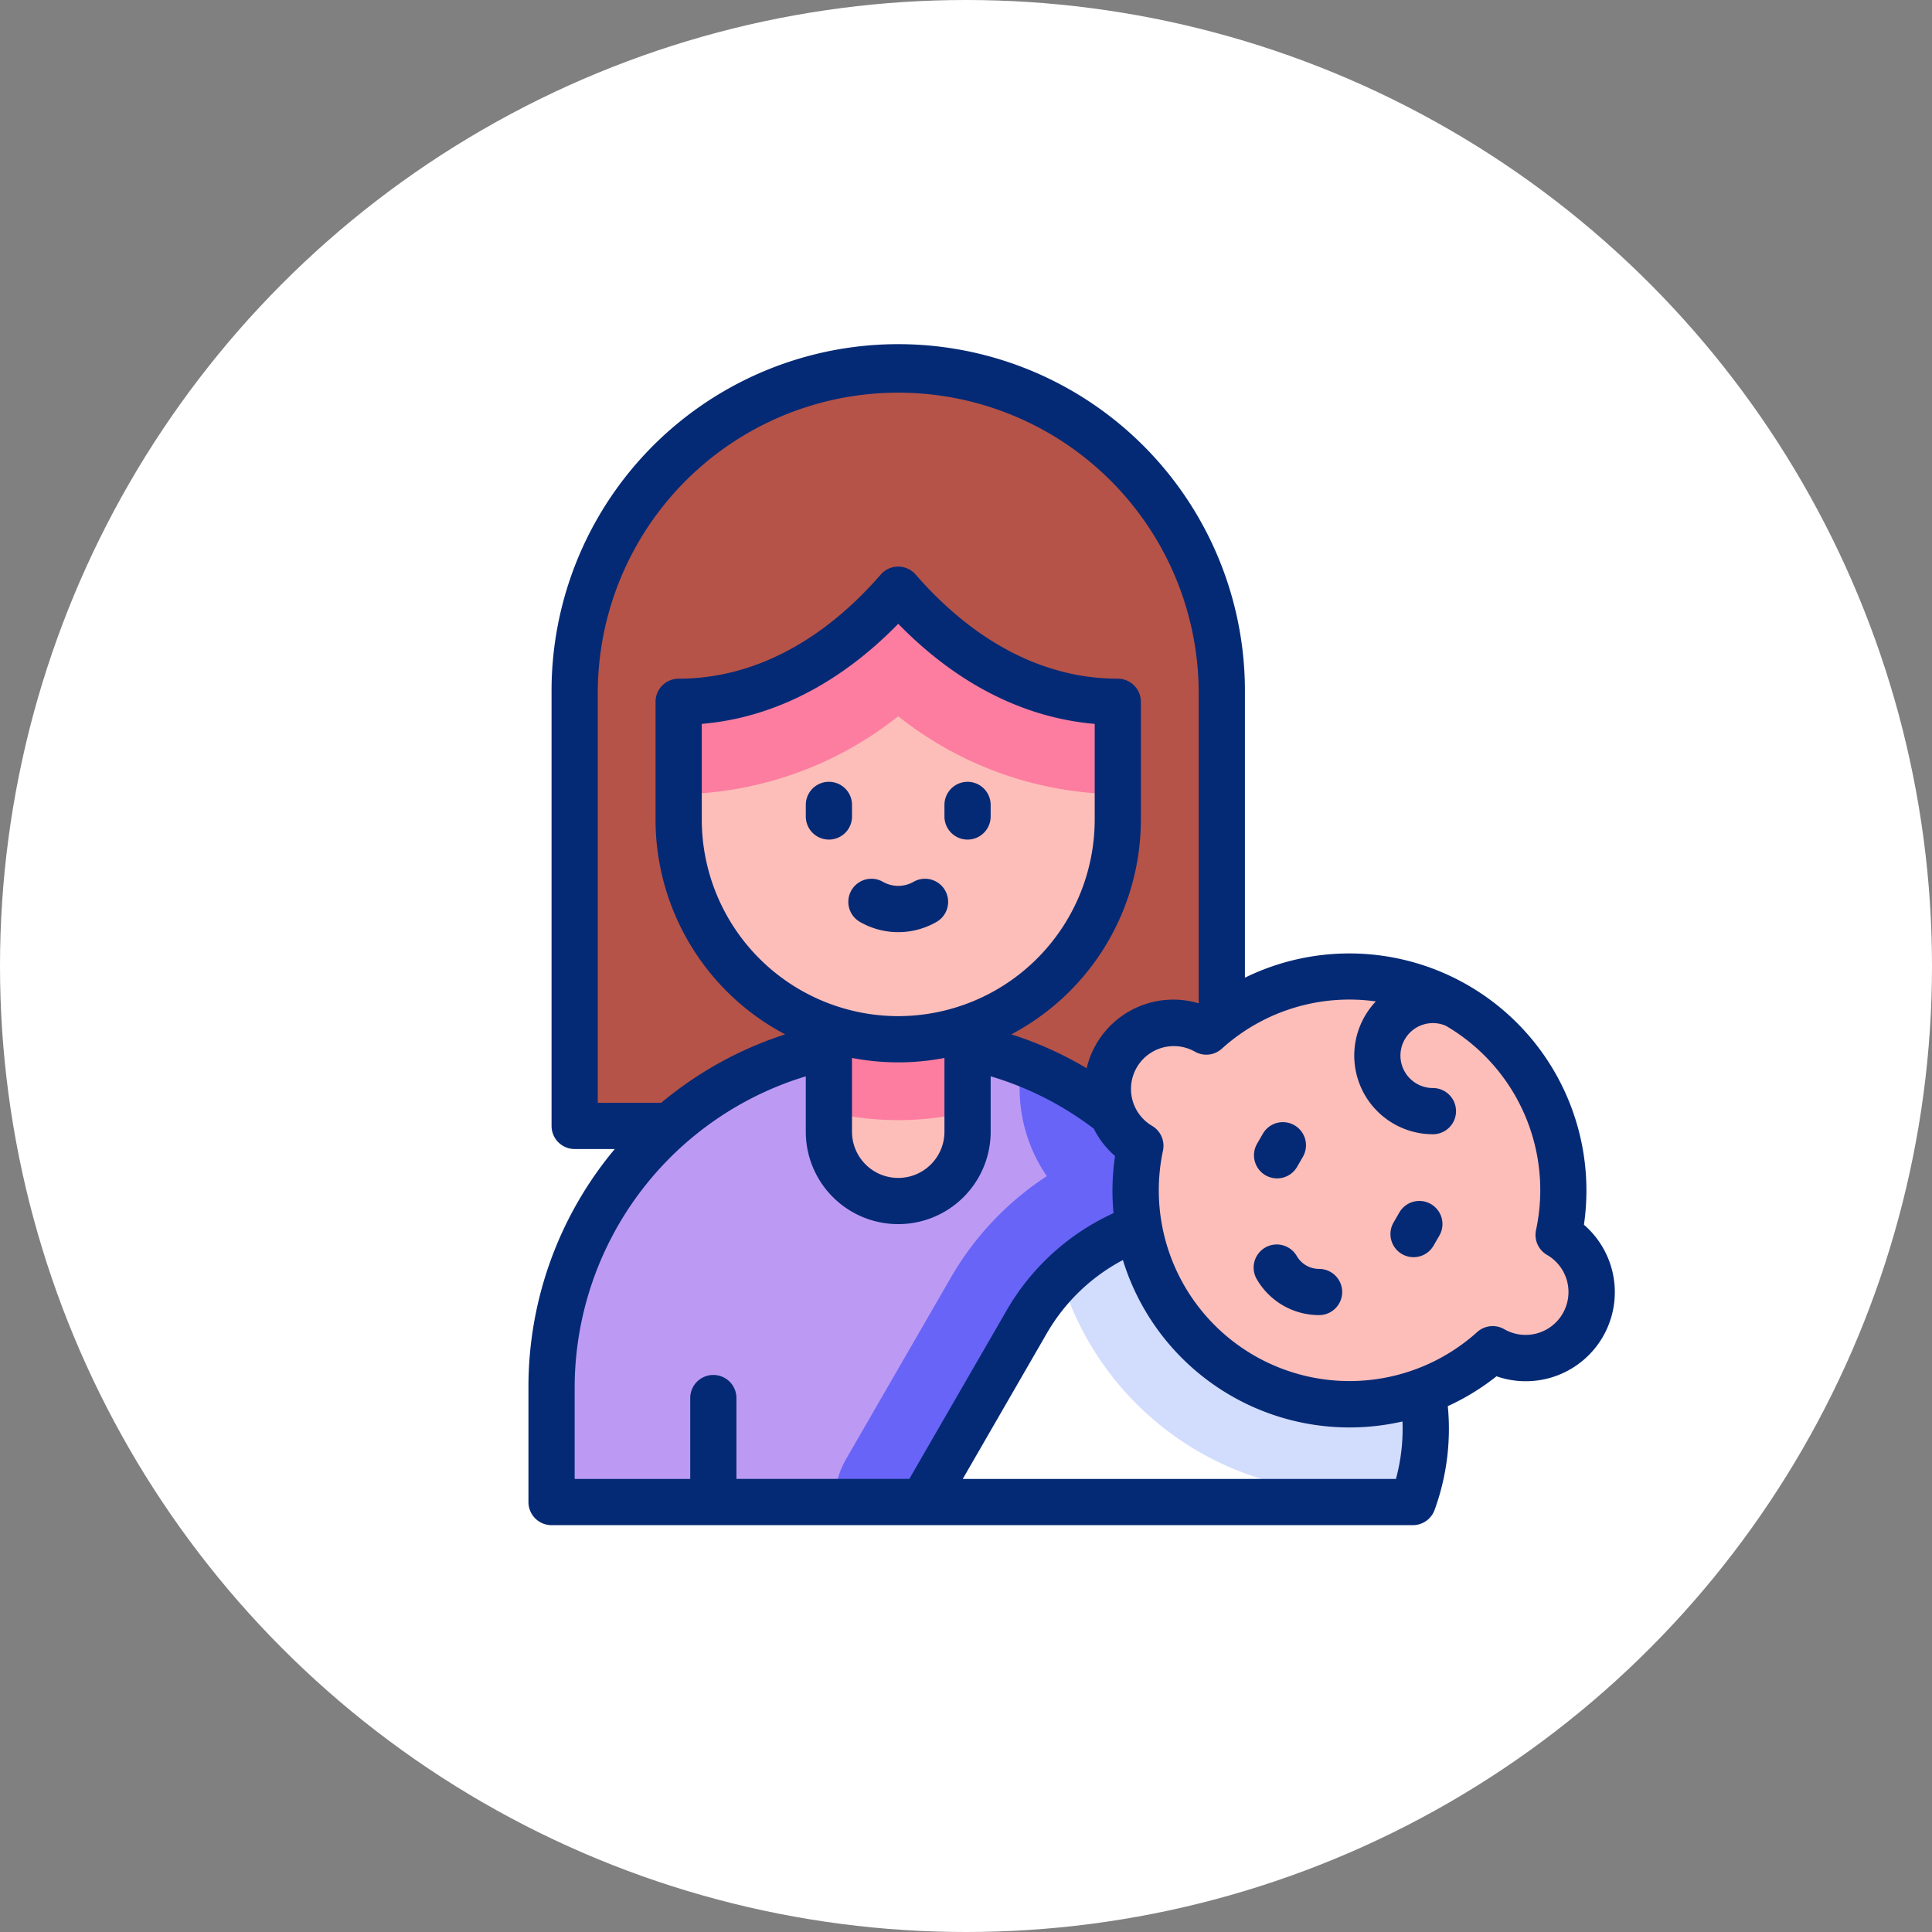 <svg xmlns="http://www.w3.org/2000/svg" width="128" height="128" viewBox="0 0 128 128">
  <rect x="0" y="0" width="128" height="128" fill="#808080" stroke="none"/>
  <g id="グループ_1706" data-name="グループ 1706" transform="translate(-37 -1045)">
    <circle id="楕円形_298" data-name="楕円形 298" cx="64" cy="64" r="64" transform="translate(37 1045)" fill="#fff"/>
    <g id="_002-mother" data-name="002-mother" transform="translate(52.004 1067.953)">
      <g id="グループ_1657" data-name="グループ 1657" transform="translate(21.537 1.531)">
        <path id="パス_2553" data-name="パス 2553" d="M40.006,60.11V31.437a21.437,21.437,0,1,1,42.875,0V60.11H40.006Z" transform="translate(-38.475 -10)" fill="#b55348" fill-rule="evenodd"/>
        <path id="パス_2554" data-name="パス 2554" d="M30.006,322.969a22.969,22.969,0,0,1,45.937,0v7.656H30.006v-7.656Z" transform="translate(-30.006 -255.594)" fill="#bc9af4" fill-rule="evenodd"/>
        <path id="パス_2555" data-name="パス 2555" d="M164.854,309.822a22.976,22.976,0,0,1,14.781,21.465v7.656H152.446a5.8,5.8,0,0,1,.8-2.909l6.91-11.969a19.874,19.874,0,0,1,6.356-6.715A10.248,10.248,0,0,1,164.854,309.822Z" transform="translate(-133.697 -263.912)" fill="#6864f7" fill-rule="evenodd"/>
        <path id="パス_2556" data-name="パス 2556" d="M99.553,135.023A14.59,14.59,0,0,0,114.1,120.476v-7.811c-5.456,0-10.492-2.763-14.547-7.427-4.055,4.664-9.091,7.427-14.547,7.427v7.811a14.6,14.6,0,0,0,9.953,13.8A14.419,14.419,0,0,0,99.553,135.023Z" transform="translate(-76.584 -90.655)" fill="#fdbeb9" fill-rule="evenodd"/>
        <path id="パス_2557" data-name="パス 2557" d="M114.1,118.79v-6.125c-5.456,0-10.492-2.763-14.547-7.427-4.055,4.664-9.091,7.427-14.547,7.427v6.125a23.761,23.761,0,0,0,14.547-5.164A23.761,23.761,0,0,0,114.1,118.79Z" transform="translate(-76.584 -90.655)" fill="#fd7da0" fill-rule="evenodd"/>
        <path id="パス_2558" data-name="パス 2558" d="M159.193,296.114v-1.247a14.485,14.485,0,0,1-9.187,0v6.873a4.594,4.594,0,1,0,9.187,0Z" transform="translate(-131.631 -251.247)" fill="#fdbeb9" fill-rule="evenodd"/>
        <path id="パス_2559" data-name="パス 2559" d="M159.193,296.114v-1.247a14.485,14.485,0,0,1-9.187,0v5.569a19.87,19.87,0,0,0,9.187,0Z" transform="translate(-131.631 -251.247)" fill="#fd7da0" fill-rule="evenodd"/>
        <path id="パス_2560" data-name="パス 2560" d="M271.085,277.88a4.369,4.369,0,0,0,1.6,5.968,14.168,14.168,0,0,0,23.341,13.476,4.369,4.369,0,0,0,4.369-7.567,14.168,14.168,0,0,0-23.341-13.476A4.369,4.369,0,0,0,271.085,277.88Z" transform="translate(-233.673 -232.421)" fill="#fdbeb9" fill-rule="evenodd"/>
        <path id="パス_2561" data-name="パス 2561" d="M223.7,392.129a14.167,14.167,0,0,1-18.784-10.842A14.091,14.091,0,0,0,197.5,387.5l-6.91,11.969h32.471a14.132,14.132,0,0,0,.64-7.336Z" transform="translate(-165.998 -324.434)" fill="#fff" fill-rule="evenodd"/>
        <path id="パス_2562" data-name="パス 2562" d="M274.335,392.129a14.167,14.167,0,0,1-18.784-10.842,14.164,14.164,0,0,0-5.172,3.283,19.956,19.956,0,0,0,23.694,13.7A14.166,14.166,0,0,0,274.335,392.129Z" transform="translate(-216.635 -324.434)" fill="#d2dcfd" fill-rule="evenodd"/>
      </g>
      <g id="グループ_1658" data-name="グループ 1658" transform="translate(20.006)">
        <path id="パス_2563" data-name="パス 2563" d="M143.07,189.9a1.531,1.531,0,0,0-3.062,0v.766a1.531,1.531,0,0,0,3.063,0Z" transform="translate(-121.632 -159.526)" fill="#052a75"/>
        <path id="パス_2564" data-name="パス 2564" d="M201.537,188.37a1.531,1.531,0,0,0-1.531,1.531v.766a1.531,1.531,0,0,0,3.062,0V189.9A1.531,1.531,0,0,0,201.537,188.37Z" transform="translate(-172.444 -159.526)" fill="#052a75"/>
        <path id="パス_2565" data-name="パス 2565" d="M162.727,230.519a2.053,2.053,0,0,1-2.02,0,1.531,1.531,0,1,0-1.531,2.652,5.082,5.082,0,0,0,5.082,0,1.531,1.531,0,0,0-1.531-2.652Z" transform="translate(-137.217 -195.047)" fill="#052a75"/>
        <path id="パス_2566" data-name="パス 2566" d="M89.936,58.19A15.707,15.707,0,0,0,67.475,41.821V22.969a22.969,22.969,0,1,0-45.937,0V51.642a1.531,1.531,0,0,0,1.531,1.531h2.657q-.121.145-.241.291a24.552,24.552,0,0,0-5.478,15.442v7.656a1.531,1.531,0,0,0,1.531,1.531H78.6a1.531,1.531,0,0,0,1.438-1,15.683,15.683,0,0,0,.879-6.885,15.706,15.706,0,0,0,3.227-1.978A5.9,5.9,0,0,0,89.936,58.19ZM24.6,22.969a19.906,19.906,0,1,1,39.812,0v20.55a5.9,5.9,0,0,0-7.423,4.3A24.083,24.083,0,0,0,52,45.574a16.094,16.094,0,0,0,8.582-14.221V23.542a1.531,1.531,0,0,0-1.531-1.531c-4.836,0-9.466-2.386-13.391-6.9a1.531,1.531,0,0,0-2.311,0c-3.925,4.514-8.556,6.9-13.391,6.9a1.531,1.531,0,0,0-1.531,1.531v7.811a16.094,16.094,0,0,0,8.586,14.223A24.61,24.61,0,0,0,28.8,50.111H24.6Zm19.906,21.4A13.03,13.03,0,0,1,31.491,31.352V25.007c4.7-.4,9.152-2.67,13.016-6.632,3.863,3.962,8.312,6.228,13.016,6.632v6.345A13.03,13.03,0,0,1,44.506,44.368Zm-3.063,2.77a16.172,16.172,0,0,0,6.125,0v4.886a3.062,3.062,0,1,1-6.125,0ZM23.069,68.906A21.581,21.581,0,0,1,38.381,48.357v3.667a6.125,6.125,0,1,0,12.25,0V48.356a21.193,21.193,0,0,1,6.824,3.465l.008.006a5.868,5.868,0,0,0,1.407,1.81,15.7,15.7,0,0,0-.1,3.784,15.7,15.7,0,0,0-7.061,6.407l-6.468,11.2H33.787V69.672a1.531,1.531,0,1,0-3.062,0v5.359H23.069ZM77.48,75.031h-28.7l5.584-9.672a12.623,12.623,0,0,1,5.027-4.83A15.71,15.71,0,0,0,77.914,71.223a12.641,12.641,0,0,1-.434,3.808ZM88.531,64.07a2.841,2.841,0,0,1-3.876,1.039,1.532,1.532,0,0,0-1.791.189,12.637,12.637,0,0,1-20.818-12.02,1.531,1.531,0,0,0-.732-1.646,2.838,2.838,0,0,1,2.838-4.915,1.531,1.531,0,0,0,1.791-.189,12.594,12.594,0,0,1,10.206-3.134,5.213,5.213,0,0,0,3.781,8.8,1.531,1.531,0,0,0,0-3.062A2.151,2.151,0,1,1,80.769,45l.016.007a12.6,12.6,0,0,1,5.976,13.537,1.531,1.531,0,0,0,.732,1.646,2.838,2.838,0,0,1,1.039,3.876Z" transform="translate(-20.006)" fill="#052a75"/>
        <path id="パス_2567" data-name="パス 2567" d="M338.1,390.165a1.707,1.707,0,0,1-1.478-.853,1.531,1.531,0,1,0-2.652,1.531,4.769,4.769,0,0,0,4.13,2.384,1.531,1.531,0,1,0,0-3.062Z" transform="translate(-285.718 -329.05)" fill="#052a75"/>
        <path id="パス_2568" data-name="パス 2568" d="M334.693,339.141a1.531,1.531,0,0,0,2.092-.561l.383-.663a1.531,1.531,0,1,0-2.652-1.531l-.383.663A1.531,1.531,0,0,0,334.693,339.141Z" transform="translate(-285.858 -284.228)" fill="#052a75"/>
        <path id="パス_2569" data-name="パス 2569" d="M395.658,369.919a1.531,1.531,0,0,0-2.092.561l-.383.663a1.531,1.531,0,1,0,2.652,1.531l.383-.663A1.531,1.531,0,0,0,395.658,369.919Z" transform="translate(-335.867 -313.101)" fill="#052a75"/>
      </g>
    </g>
  </g>
</svg>
